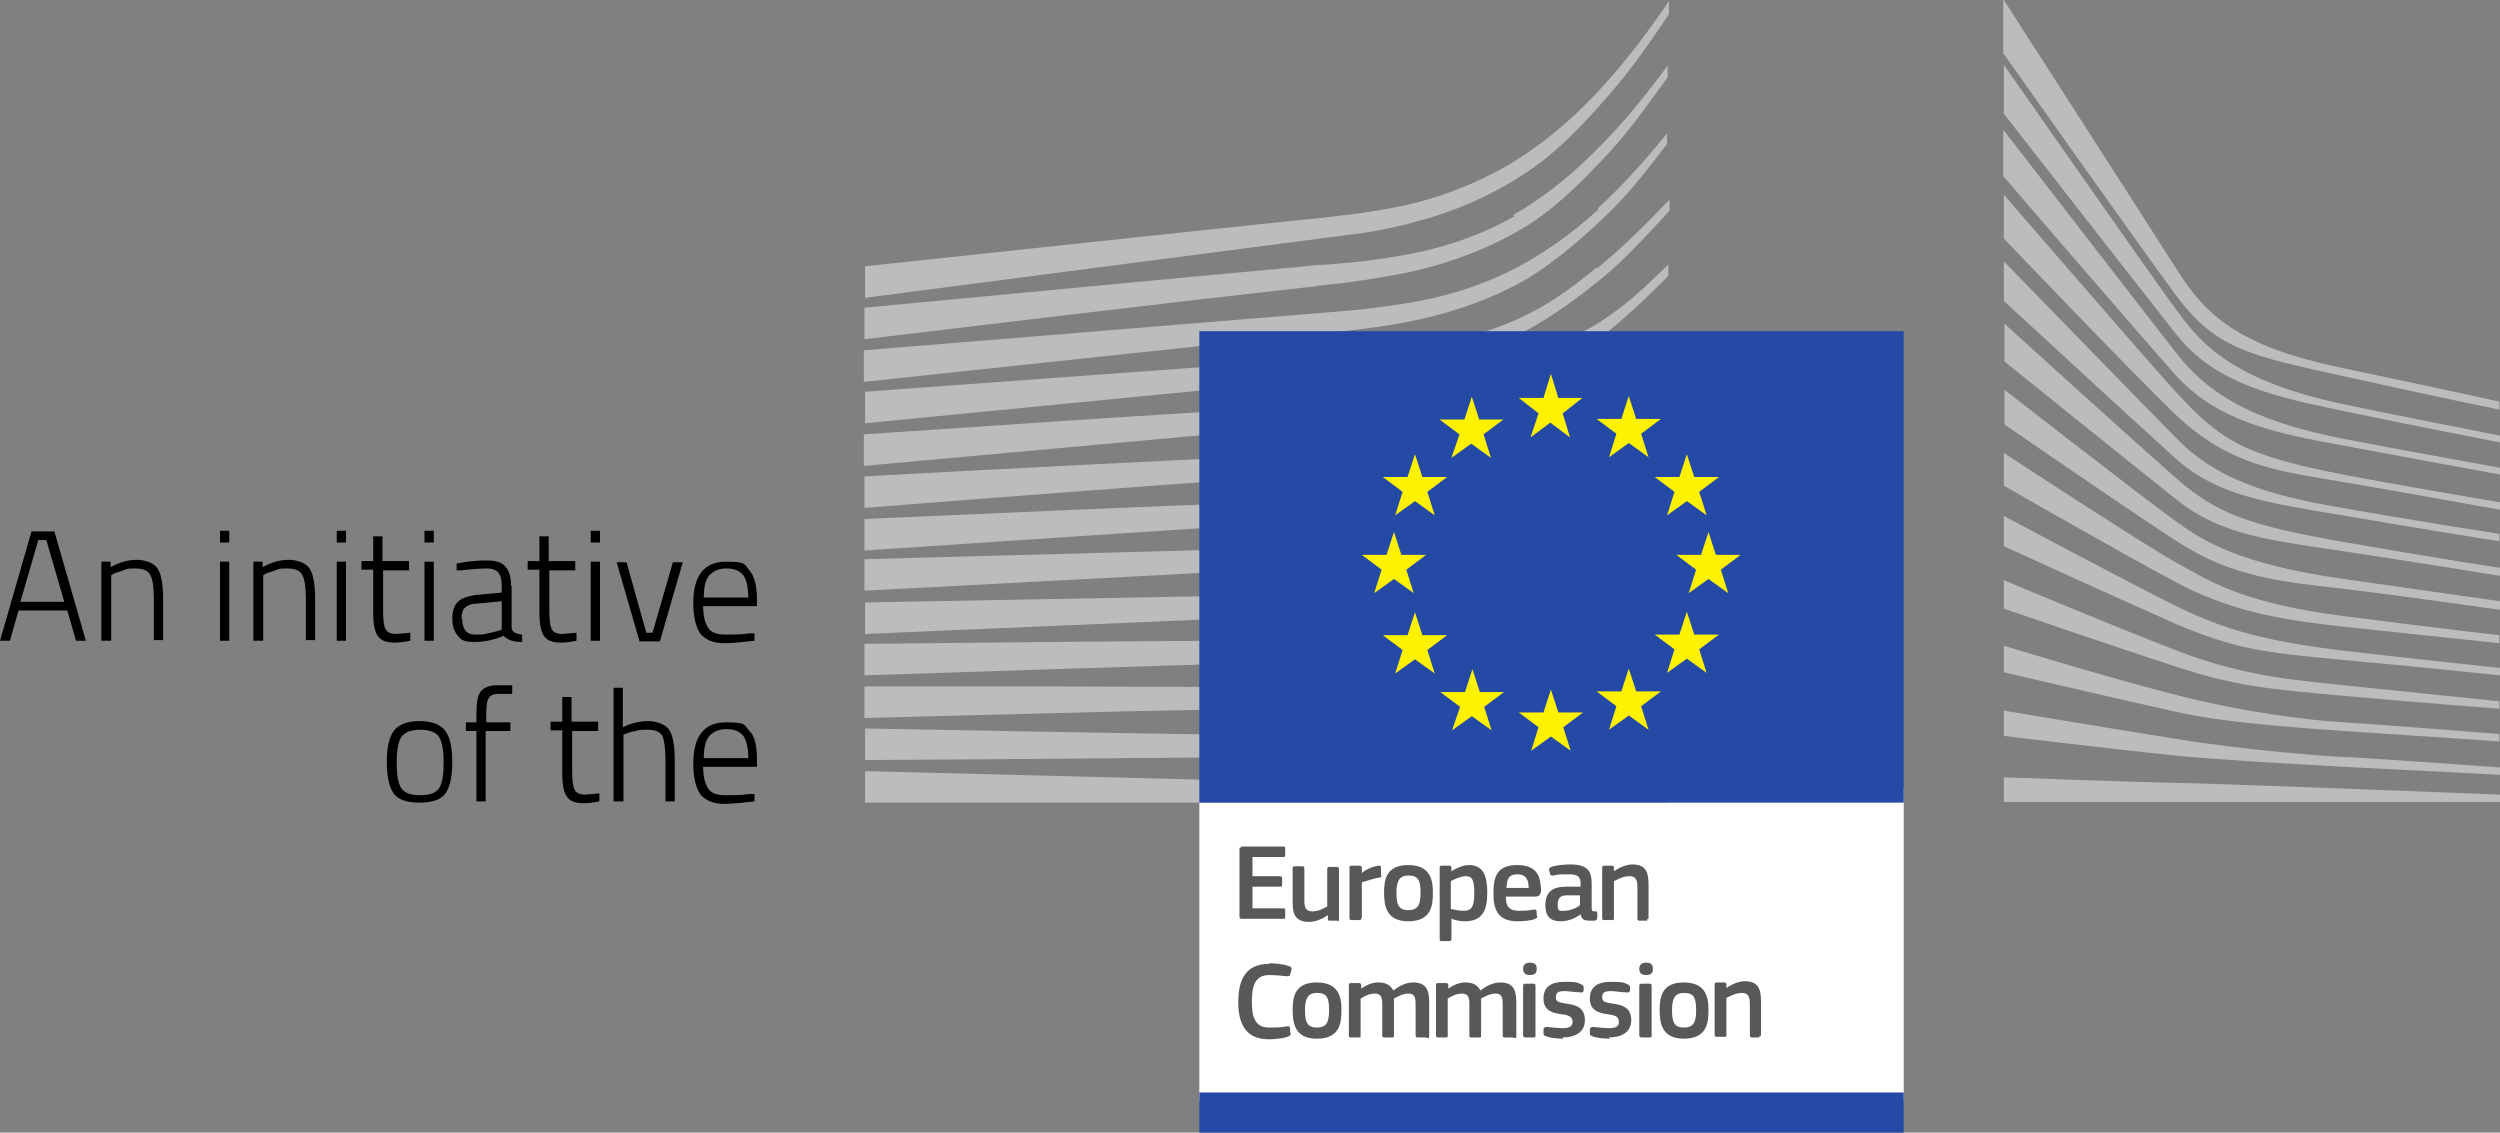 <?xml version="1.0" encoding="UTF-8"?>
<svg xmlns="http://www.w3.org/2000/svg" version="1.1" viewBox="0 0 404.6 183.3">
  <rect x="0" y="0" width="404.6" height="183.3" fill="#808080" stroke="none"/>
  <defs>
    <style>
      .cls-1 {
        fill: #fff200;
      }

      .cls-2 {
        fill: #bdbcbc;
      }

      .cls-3 {
        fill: #fff;
      }

      .cls-4 {
        fill: #254aa5;
      }

      .cls-5 {
        isolation: isolate;
      }

      .cls-6 {
        fill: #5a5758;
      }
    </style>
  </defs>
  <!-- Generator: Adobe Illustrator 28.7.1, SVG Export Plug-In . SVG Version: 1.2.0 Build 142)  -->
  <g>
    <g id="Layer_1">
      <g>
        <path class="cls-3" d="M194.1,178.3h114v-50.7h-114v50.7Z"/>
        <g>
          <path class="cls-2" d="M258.4,43.3c-4.9,4-8.8,6.8-14.8,9.2-5.3,2.1-10.9,3-17.4,3.8-4.2.6-8.5,1.4-12.7,1.7-1.7.1-3.4.2-5.1.4l-68.4,5v5.1l68.7-6.7,8.9-.8c3.3-.3,6.2-.7,9-1.1,6.7-1.1,12.4-2.7,17.5-5,5.3-2.3,10.7-6.2,15.8-10.4,3.4-2.9,6.7-6.5,10.3-10.4v-1.8c-4.3,4.5-7.9,8-11.7,11.1M270.1,128.1l-130.1-3.3v5.1h130.1v-1.8ZM221.6,119.2l-16.8-.2c-21.5-.3-42.9-.7-64.8-1.1v5.1c20.9-.1,43-.3,64.8-.5l16.8-.2c5.7,0,11.2-.2,16.9-.4,11.6-.4,21.9-1.2,31.6-2.5v-1.8c-9.7,1.1-20.1,1.6-31.7,1.7-5.6,0-11.2,0-16.8,0M238.6,111.2c-3.6.1-7.4.2-11.8.2s-3.3,0-5,0l-16.9-.2c-11.5,0-23-.1-33.8-.1h-31.2v5.1l31.2-.8c10.7-.3,22.2-.5,33.7-.7l16.9-.2c4.6,0,10.7-.2,16.9-.6,6.1-.4,11.6-1,16.9-1.8,4.8-.8,9.6-1.8,14.5-3v-1.8c-5,1.2-10,2.1-14.8,2.7-5.3.7-10.7,1.2-16.7,1.4M238.9,103c-8.6.7-17.4.7-25.9.7s-5.3,0-7.9,0c-21.7,0-43.2.3-65.2.5v5.1c20.9-.7,43.1-1.4,65.3-2.1,2.6,0,5.3-.2,7.9-.2,8.5-.2,17.4-.4,26-1.4,6.1-.7,11.6-1.6,16.9-2.9,4.6-1.1,9.3-2.6,14.1-4.4v-1.9c-4.9,1.8-9.8,3.2-14.5,4.2-5.2,1.2-10.7,1.9-16.6,2.4M239.5,94.7c-9.2,1.2-18.6,1.4-27.7,1.5-2.1,0-4.2,0-6.3.1l-65.5,1.2v5.1l65.6-2.8c2.1,0,4.2-.2,6.2-.3,9.2-.4,18.7-.8,28-2.2,5.9-.9,11.5-2.3,16.8-4.1,4.4-1.5,8.9-3.4,13.5-5.6v-1.9c-4.8,2.2-9.6,4.1-14.1,5.5-5.2,1.6-10.8,2.8-16.5,3.6M240,86.4c-5,.9-10.4,1.5-16.9,1.8-2.5.1-5.1.2-8.6.3l-74.6,2v5.1l66.2-3.5,8.6-.4c3.4-.2,6.1-.3,8.6-.5,6.6-.5,12.1-1.2,17.2-2.3,5.8-1.2,11.4-2.9,16.6-5.2,4.2-1.8,8.5-4,12.9-6.7v-2c-4.7,2.8-9.2,5-13.7,6.7-5.2,2.1-10.7,3.6-16.3,4.7M240.8,78.2c-5,1.2-10.4,1.9-17,2.3-2.5.2-5.3.3-8.6.4l-8.7.3c-21.8.8-44,1.8-66.6,2.8v5.1c22.5-1.5,44.5-3,66.8-4.4l8.6-.5c3.4-.2,6.1-.4,8.7-.6,6.7-.6,12.2-1.5,17.3-2.8,5.7-1.5,11.3-3.6,16.5-6.4,4-2.1,8.1-4.7,12.3-7.8v-2.2c-4.5,3.3-8.9,5.9-13.2,8.1-5.1,2.6-10.6,4.5-16.1,5.8M241.6,69.8c-4.9,1.4-10.5,2.4-17,3-2.6.2-5.5.4-8.7.5l-8.8.4c-21.7,1-43.4,2.1-67.2,3.4v5.1c22.8-1.8,45.1-3.5,67.4-5.1l8.7-.6c3.4-.2,6.2-.5,8.8-.8,6.6-.7,12.4-1.9,17.4-3.5,5.6-1.8,11.1-4.3,16.2-7.6,3.8-2.4,7.6-5.3,11.6-8.8h0c-4.4,3.6-8.5,4.5-12.7,7-5.1,3.1-10.4,5.4-15.9,7M239.9,60.1c-4.6,2.5-8,4-14.5,4.7-3.9.4-8,.6-11.9.8-1.9,0-3.8.2-5.7.3-11.8.7-23.4,1.4-35.3,2.2l-32.7,2.2v5.1l33-3c10.7-1,23.1-2.1,35.2-3.1l8.8-.7c3.4-.3,6.2-.5,8.9-.9,6.7-.9,12.4-2.2,17.5-4.1,5.4-2,10.6-5.2,15.7-8.9,4.6-3.4,11.1-10,11.1-10.1v-1.8c-4.2,4.1-6.6,6.4-11.2,9.4-5.5,3.6-14.9,5.5-18.9,7.8M258.8,33.8c-4.8,4.4-9.8,7.8-14.9,10.3-5,2.4-10.5,4.1-17,5.1-2.7.4-5.6.8-8.9,1.1l-78.2,6.4v5.1l69.5-7.4,9-.9c3.4-.4,6.4-.8,9-1.3,6.7-1.3,12.4-3.2,17.5-5.8,5.2-2.6,10.4-7,15.3-11.7,3.3-3.1,6.4-7.1,9.7-11.4v-1.7c-3.9,4.8-7.6,8.8-11.3,12.2M245.1,35c-4.9,2.8-10.6,4.9-16.9,6.1-2.7.5-5.6,1-8.9,1.3-2,.2-3.9.4-5.9.5-1.1,0-2.1.2-3.2.3-24,2.2-47.9,4.5-70.3,6.6v5.1c22.5-2.7,46.6-5.6,70.6-8.3,1.1-.1,2.1-.2,3.2-.4,2-.2,3.9-.4,5.9-.7,3.4-.5,6.4-1,9.1-1.6,6.5-1.5,12.4-3.8,17.5-6.8,5.1-3,9.5-7.3,14.3-12.5,3-3.2,6.3-7.8,9.4-12.1v-1.9c-3.7,5-7.1,9.2-10.6,12.7-4.7,4.9-9.5,8.7-14.4,11.5M140,48.2s78.4-10.2,80.6-10.5c3.4-.5,6.4-1.2,9.2-2,6.3-1.7,12.2-4.4,17.4-7.9,5-3.3,9.6-8.2,14.1-13.5,2.9-3.4,6-7.8,8.8-12V.2c-3.4,5-6.7,9.3-10.1,13.1-4.5,5.1-9.3,9.2-14.1,12.3-5,3.2-10.6,5.6-16.7,7.2-2.7.7-5.7,1.2-9,1.7-2.2.3-4.4.5-6.6.8-.9,0-73.6,7.8-73.6,7.8v5.1Z"/>
          <path class="cls-2" d="M324.3,125.8s21.5.8,28,.9,52.3,1.9,52.3,1.9v1.2h-80.3c0,0,0-4.1,0-4.1ZM324.3,115s13.6,2.3,28,4.6c10.8,1.8,25.4,2.9,26.9,2.9,1.6,0,25.4,1.7,25.4,1.7v1.2s-15.2-.8-25.4-1.3c-10.5-.6-21-1.2-27-1.8-13.3-1.4-27.9-3.2-27.9-3.2v-4.2h0ZM324.3,104.5s16.6,5.1,28,8c11.3,2.9,21.8,4.1,27,4.4,5.2.3,25.2,1.9,25.2,1.9v1.2s-11.3-.8-25.3-1.7c-11.3-.8-20.4-1.6-27-3.1-7.4-1.6-27.9-6.4-27.9-6.4v-4.4h0,0ZM324.3,93.9s16.4,6.9,28,11.4c11.4,4.4,20.1,4.8,27,5.6,3,.3,25.2,2.6,25.2,2.6v1.2s-13.2-1-25.3-2.1-17.2-1.5-27-4.7c-9.9-3.2-27.9-9.4-27.9-9.4v-4.6h0,0ZM324.3,83.5s20.8,11.1,27.9,14.6c7.9,3.9,14.7,5.7,27,7.2,12.1,1.4,25.4,2.8,25.4,2.8v1.2s-12.3-1.3-25.4-2.5c-13-1.2-17.6-1.8-27-5.8-8.4-3.7-27.9-12.6-27.9-12.6v-4.9h0ZM324.3,73.3s23.5,15.4,28,17.8c4.5,2.4,9.7,6.4,26.9,8.6,17.2,2.2,25.3,3.1,25.3,3.1v1.3s-14.2-1.5-25.4-2.7-18.7-2.8-27-7.2c-8.3-4.4-27.8-15.6-27.8-15.6v-5.2h0,0ZM324.3,63s23.5,18.3,27.9,21.4c4.4,3.2,10.2,6.9,27.1,9.3,16.7,2.4,25.3,3.6,25.3,3.6v1.4s-15.2-2.2-25.3-3.4c-10.1-1.2-17.9-1.8-27-7.7-8.9-5.8-27.9-18.9-27.9-18.9v-5.7h0,0ZM324.3,52.3s20.6,18.7,27.9,25.1c6.7,5.9,12.2,7.7,27,10.3s25.4,4.2,25.4,4.2v1.3s-13.4-2.2-25.4-4-19.7-2.6-26.9-8.3c-8.3-6.6-27.9-22.4-27.9-22.4v-6.1h0ZM324.3,42.3s21.6,22.2,27.9,28.6c6.6,6.8,15.1,9.3,26.9,11.3,11.2,2,25.4,4.2,25.4,4.2v1.2s-13.3-2.1-25.4-4.2c-11.9-2-20.2-3.1-27-9.2-6.1-5.5-27.8-25.5-27.8-25.5v-6.5h0ZM324.3,31.5s23.4,27.1,27.9,32c7,7.5,10.4,10.1,27,13.3,6.6,1.3,25.4,4.5,25.4,4.5v1.2s-15.5-2.8-25.4-4.5-18.2-2.4-27.1-10.9c-6.8-6.5-27.8-28.5-27.8-28.5v-7h0,0ZM324.3,21.1s23.1,29.9,27.8,35.9c4.7,6,11.1,10.9,27.1,14,9.2,1.8,25.4,4.7,25.4,4.7v1.1s-14.2-2.6-25.4-4.7c-11.2-2-20.4-4-27.1-11.4-5.8-6.5-27.9-32.2-27.9-32.2v-7.5h0ZM324.3,10.5s24.6,35.2,27.8,39.5c3.3,4.3,7.6,11.3,27.1,15.4,5,1.1,25.4,5.1,25.4,5.1v1.1s-15.5-3-25.4-5.1c-9.9-2.1-20.4-4-27-12.4-6-7.6-27.9-35.7-27.9-35.7v-7.9h0ZM324.3,0s23.8,37,28.1,43.8c4.4,6.8,9.3,12.2,26.9,15.8,17.6,3.7,25.2,5.4,25.2,5.4v1.3s-11.2-2.3-25.6-5.5c-14.4-3.2-20.3-4.2-26.8-13.1-5.5-7.4-27.9-39.1-27.9-39.1V0Z"/>
        </g>
        <g>
          <path class="cls-4" d="M308.1,53.6h-114v76.3h114V53.6Z"/>
          <path class="cls-4" d="M194.1,183.3h114v-6.5h-114v6.5Z"/>
        </g>
        <path class="cls-1" d="M239.4,112h4l-3.2,2.4,1.2,3.8-3.2-2.3-3.2,2.3,1.3-3.8-3.2-2.4h4l1.2-3.7,1.2,3.7h0ZM230.2,102.8h4l-3.2,2.4,1.2,3.8-3.2-2.3-3.2,2.3,1.2-3.8-3.2-2.4h4l1.2-3.7,1.2,3.7h0ZM226.8,89.8h4l-3.2,2.4,1.2,3.8-3.2-2.3-3.2,2.3,1.2-3.8-3.2-2.4h4l1.2-3.7,1.2,3.7h0ZM230.2,77.2h4l-3.2,2.4,1.2,3.8-3.2-2.3-3.2,2.3,1.2-3.8-3.2-2.4h4l1.2-3.7,1.2,3.7h0ZM239.3,67.9h4l-3.2,2.4,1.2,3.8-3.2-2.3-3.2,2.3,1.3-3.8-3.2-2.4h4l1.2-3.7,1.2,3.7h0ZM277.7,89.8h4l-3.2,2.4,1.2,3.8-3.2-2.3-3.2,2.3,1.2-3.8-3.2-2.4h4l1.2-3.7,1.2,3.7ZM274.2,102.7h4l-3.2,2.4,1.2,3.8-3.2-2.3-3.2,2.3,1.2-3.8-3.2-2.4h4l1.2-3.7,1.2,3.7h0ZM274.2,77.2h4l-3.2,2.4,1.2,3.8-3.2-2.3-3.2,2.3,1.2-3.8-3.2-2.4h4l1.2-3.7,1.2,3.7h0ZM264.8,67.8h4l-3.2,2.4,1.2,3.8-3.2-2.3-3.2,2.3,1.2-3.8-3.2-2.4h4l1.2-3.7,1.2,3.7ZM264.8,111.9h4l-3.2,2.4,1.2,3.8-3.2-2.3-3.2,2.3,1.2-3.8-3.2-2.4h4l1.2-3.7,1.2,3.7ZM252.2,115.3h4l-3.2,2.4,1.2,3.8-3.2-2.3-3.2,2.3,1.2-3.8-3.2-2.4h4l1.2-3.7,1.2,3.7h0ZM252.1,64.4h4l-3.2,2.5,1.2,3.9-3.2-2.4-3.2,2.4,1.3-3.9-3.2-2.5h4l1.2-3.9,1.2,3.9h0Z"/>
        <g>
          <path class="cls-6" d="M266.6,149h-1.3c-.2,0-.3-.1-.3-.3v-5.1c0-1.1-.2-1.8-1.3-1.8s-2,.6-2.5.8v6c0,.2,0,.3-.3.3h-1.3c-.2,0-.3-.1-.3-.3v-8.1c0-.2,0-.4.3-.4h1.3c.2,0,.3.1.3.4v.5s0,0,0,0c.7-.5,1.9-1.1,3-1.1,2.4,0,2.6,1.6,2.6,3.4v5.2c0,.2,0,.3-.3.3M255.8,144.9h-2.2c-.9,0-1.5.3-1.5,1.5s.3,1,1.1,1,1.9-.4,2.5-.9v-1.7h0ZM255.9,147.9c-.9.7-2.1,1.2-3.3,1.2-1.9,0-2.5-1-2.5-2.6,0-2.1,1.1-3,3.4-3h2.3v-.5c0-1.1-.4-1.5-1.9-1.5s-1.7,0-2.5.2c-.4,0-.5,0-.5-.2l-.2-.7c0-.2,0-.4.4-.5.8-.3,2.2-.4,3-.4,3.1,0,3.5,1.3,3.5,3.3v3.5c0,.7,0,.8.6.8.3,0,.3,0,.3.3v.8c0,.2-.1.3-.4.4-.3,0-.6,0-.8,0-.9,0-1.4-.2-1.5-1.1h0ZM243.8,143.7h3.6c0-1.1-.3-2.2-1.8-2.2s-1.7.8-1.8,2.2M243.7,145.1c0,1.8.7,2.3,2.2,2.3s1.6-.1,2.3-.2c.3,0,.4,0,.5.3v.6c.2.3.1.4-.2.6-.7.3-2,.4-2.9.4-3.4,0-3.9-2.2-3.9-4.5s.3-4.6,3.8-4.6,3.8,2.1,3.9,4c0,.6-.2,1.1-.9,1.1h-4.8ZM237.2,141.8c-.7,0-1.9.5-2.4.8v4.5c.8.2,1.5.3,2.1.3,1.3,0,1.7-.7,1.7-2.9s-.4-2.7-1.4-2.7M237.1,149.1c-.6,0-1.4-.1-2.2-.4h0v3.2c0,.2,0,.4-.3.4h-1.3c-.3,0-.3-.1-.3-.4v-11.4c0-.2,0-.4.3-.4h1.3c.2,0,.3.1.3.4v.5h0c.6-.4,1.8-1,2.8-1,2.4,0,3,1.8,3,4.5s-.7,4.6-3.6,4.6M227.9,141.7c-1.5,0-1.9,1-1.9,2.8s.3,2.8,1.9,2.8,2-.9,2-2.8-.3-2.8-1.9-2.8M227.9,149.1c-3.6,0-3.9-2.6-3.9-4.7s.4-4.4,3.9-4.4,4,2.3,4,4.4-.2,4.7-4,4.7M220.3,148.6c0,.2,0,.3-.3.3h-1.3c-.2,0-.3-.1-.3-.3v-8.1c0-.2,0-.4.3-.4h1.3c.3,0,.4.1.4.4v.8h0c.5-.5,1.8-1.1,2.7-1.2.2,0,.4,0,.4.3v1.2c.1.2.2.4-.2.4-1,.2-2.3.6-2.9.8v5.8h0ZM216.5,149h-1.3c-.3,0-.3-.1-.3-.3v-.6h0c-.7.5-1.9,1.1-3,1.1-2.4,0-2.7-1.4-2.7-3.3v-5.3c0-.2,0-.4.3-.4h1.3c.2,0,.3.1.3.4v5.1c0,1.1.2,1.8,1.3,1.8s2-.6,2.4-.8v-6c0-.2,0-.4.3-.4h1.3c.2,0,.3.1.3.4v8.1c0,.2,0,.3-.3.3M200.7,137.4c0-.2.1-.4.4-.4h6.6c.2,0,.3.1.3.3v1.1c0,.2,0,.3-.4.3h-4.9v3.1h4.4c.2,0,.4.1.4.3v1.1c0,.2,0,.3-.4.3h-4.4v3.5h5c.2,0,.3.1.3.3v1.1c0,.2,0,.3-.3.3h-6.7c-.2,0-.4-.1-.4-.3v-11.3h0Z"/>
          <path class="cls-6" d="M284.8,167.9h-1.3c-.2,0-.3-.1-.3-.3v-5.1c0-1.1-.2-1.8-1.3-1.8s-2,.6-2.5.8v6c0,.2,0,.3-.3.3h-1.3c-.2,0-.3-.1-.3-.3v-8.1c0-.2,0-.4.3-.4h1.3c.2,0,.3.1.3.4v.5s0,0,0,0c.7-.5,1.9-1.1,3-1.1,2.4,0,2.6,1.6,2.6,3.4v5.2c0,.2,0,.3-.3.3M272.5,160.7c-1.5,0-1.9,1-1.9,2.8s.3,2.8,1.9,2.8,2-.9,2-2.8-.3-2.8-1.9-2.8M272.5,168.1c-3.6,0-3.9-2.6-3.9-4.7s.4-4.4,3.9-4.4,4,2.3,4,4.4-.2,4.7-4,4.7M267.3,167.6c0,.2,0,.3-.3.3h-1.3c-.2,0-.4-.1-.4-.3v-8.1c0-.2.1-.3.4-.3h1.3c.2,0,.3.1.3.3v8.1ZM266.4,157.8c-.9,0-1.1-.5-1.1-1s.2-1,1.1-1,1.1.4,1.1,1-.2,1-1.1,1M260.5,168.1c-.9,0-2.1-.1-2.8-.4-.4-.1-.4-.3-.4-.6v-.6c.2-.3.3-.3.6-.3.8.1,1.9.2,2.5.2,1.1,0,1.6-.3,1.6-1s-.3-1-1.4-1.2c-1.8-.2-3.3-.6-3.3-2.6s1.4-2.7,3.4-2.7,2,.1,2.7.4c.3.1.4.3.4.5v.6c-.2.2-.3.3-.6.2-.8,0-1.8-.2-2.5-.2-1.1,0-1.4.3-1.4,1s.4.8,1.5,1c1.7.2,3.2.6,3.2,2.7s-1.8,2.8-3.6,2.8M253,168.1c-.9,0-2.1-.1-2.8-.4-.4-.1-.4-.3-.4-.6v-.6c.2-.3.3-.3.6-.3.8.1,1.9.2,2.5.2,1.1,0,1.6-.3,1.6-1s-.3-1-1.4-1.2c-1.8-.2-3.3-.6-3.3-2.6s1.4-2.7,3.4-2.7,2,.1,2.7.4c.3.1.4.3.4.5v.6c-.2.2-.3.3-.6.2-.8,0-1.8-.2-2.5-.2-1.1,0-1.4.3-1.4,1s.4.8,1.5,1c1.7.2,3.2.6,3.2,2.7s-1.8,2.8-3.6,2.8M248.5,167.6c0,.2,0,.3-.3.3h-1.3c-.2,0-.4-.1-.4-.3v-8.1c0-.2.1-.3.4-.3h1.3c.2,0,.3.1.3.3v8.1ZM247.6,157.8c-.9,0-1.1-.5-1.1-1s.2-1,1.1-1,1.1.4,1.1,1-.2,1-1.1,1M244.8,167.9h-1.3c-.2,0-.3-.1-.3-.3v-5.1c0-1.3-.3-1.7-1.2-1.7s-1.7.5-2.3.8c0,.2,0,.5,0,.9v5.1c0,.2,0,.3-.3.3h-1.3c-.2,0-.3-.1-.3-.3v-5.2c0-1.1-.3-1.6-1.2-1.6s-1.6.4-2.3.8v6c0,.2,0,.3-.3.3h-1.3c-.2,0-.3-.1-.3-.3v-8.1c0-.2,0-.4.3-.4h1.3c.3,0,.4.1.4.4v.5h0c.7-.5,1.7-1,2.7-1,1,0,1.9.2,2.5,1.3.9-.7,2-1.3,3.2-1.3,2.4,0,2.6,1.6,2.6,3.4v5.3c0,.2,0,.3-.3.3M230.7,167.9h-1.3c-.2,0-.3-.1-.3-.3v-5.1c0-1.3-.3-1.7-1.2-1.7s-1.7.5-2.3.8c0,.2,0,.5,0,.9v5.1c0,.2,0,.3-.3.3h-1.3c-.2,0-.3-.1-.3-.3v-5.2c0-1.1-.3-1.6-1.2-1.6s-1.6.4-2.3.8v6c0,.2,0,.3-.3.3h-1.3c-.2,0-.3-.1-.3-.3v-8.1c0-.2,0-.4.3-.4h1.3c.3,0,.4.1.4.4v.5h0c.7-.5,1.7-1,2.7-1,1,0,1.9.2,2.5,1.3.9-.7,2-1.3,3.2-1.3,2.4,0,2.6,1.6,2.6,3.4v5.3c0,.2,0,.3-.3.3M213.1,160.7c-1.5,0-1.9,1-1.9,2.8s.3,2.8,1.9,2.8,2-.9,2-2.8-.3-2.8-1.9-2.8M213.1,168.1c-3.6,0-3.9-2.6-3.9-4.7s.4-4.4,3.9-4.4,4,2.3,4,4.4-.2,4.7-4,4.7M205.4,155.9c.9,0,2.3.1,3.3.5.3.1.4.3.3.6l-.2.7c0,.2-.1.3-.5.3-.9-.1-2-.2-2.9-.2-2.4,0-2.8,2-2.8,4.3s.4,4.2,2.8,4.2,1.9-.1,2.9-.2c.3,0,.4,0,.5.3v.7c.2.3.1.4-.2.6-.9.4-2.4.5-3.3.5-4,0-4.9-3-4.9-6s.8-6.2,4.9-6.2"/>
        </g>
      </g>
      <g class="cls-5">
        <g class="cls-5">
          <path d="M0,103.7l5.1-17.7h3.7l5.1,17.7h-1.6l-1.4-4.9H3l-1.4,4.9H0ZM6.2,87.4l-2.9,10h7.1l-2.9-10h-1.4Z"/>
          <path d="M17.9,103.7h-1.5v-12.8h1.5v.9c1.4-.8,2.8-1.2,4.2-1.2s2.8.5,3.4,1.4.9,2.6.9,4.9v6.7h-1.5v-6.6c0-2-.2-3.3-.6-4-.4-.7-1.2-1-2.4-1s-1.2,0-1.9.3c-.7.2-1.2.4-1.5.5l-.5.3v10.6Z"/>
          <path d="M35.6,87.8v-1.9h1.5v1.9h-1.5ZM35.6,103.7v-12.8h1.5v12.8h-1.5Z"/>
          <path d="M42.5,103.7h-1.5v-12.8h1.5v.9c1.4-.8,2.8-1.2,4.2-1.2s2.8.5,3.4,1.4.9,2.6.9,4.9v6.7h-1.5v-6.6c0-2-.2-3.3-.6-4-.4-.7-1.2-1-2.4-1s-1.2,0-1.9.3c-.7.2-1.2.4-1.5.5l-.5.3v10.6Z"/>
          <path d="M54.5,87.8v-1.9h1.5v1.9h-1.5ZM54.5,103.7v-12.8h1.5v12.8h-1.5Z"/>
          <path d="M66.3,92.3h-4.3v6.3c0,1.6.1,2.7.4,3.2.2.5.8.8,1.7.8l2.3-.2v1.3c-1,.2-1.9.3-2.5.3-1.3,0-2.2-.3-2.7-1-.5-.6-.8-1.9-.8-3.7v-7.1h-1.9v-1.4h1.9v-4h1.5v4h4.3v1.4Z"/>
          <path d="M68.7,87.8v-1.9h1.5v1.9h-1.5ZM68.7,103.7v-12.8h1.5v12.8h-1.5Z"/>
          <path d="M82.8,94.8v6.8c0,.6.6,1,1.7,1.1v1.2c-1.4,0-2.3-.3-3-1-1.6.7-3.2,1-4.8,1s-2-.3-2.6-1-.9-1.6-.9-2.8.3-2.1.9-2.7c.6-.6,1.6-.9,2.8-1.1l4.3-.4v-1.2c0-1-.2-1.6-.6-2.1-.4-.4-1-.6-1.7-.6-1.1,0-2.5.1-4.2.3h-.8c0,0,0-1.1,0-1.1,1.9-.4,3.5-.5,4.9-.5s2.4.3,3,1c.6.7.9,1.7.9,3.1ZM74.8,100.1c0,1.7.7,2.6,2.1,2.6s1.3,0,2-.2c.7-.1,1.3-.3,1.7-.4l.6-.2v-4.6l-4.2.4c-.8,0-1.4.3-1.8.7s-.5,1-.5,1.8Z"/>
          <path d="M93.2,92.3h-4.3v6.3c0,1.6.1,2.7.4,3.2.2.5.8.8,1.7.8l2.3-.2v1.3c-1,.2-1.9.3-2.5.3-1.3,0-2.2-.3-2.7-1-.5-.6-.8-1.9-.8-3.7v-7.1h-1.9v-1.4h1.9v-4h1.5v4h4.3v1.4Z"/>
          <path d="M95.6,87.8v-1.9h1.5v1.9h-1.5ZM95.6,103.7v-12.8h1.5v12.8h-1.5Z"/>
        </g>
        <g class="cls-5">
          <path d="M99.7,91h1.7l3.2,11.4h1l3.3-11.4h1.6l-3.7,12.8h-3.3l-3.7-12.8Z"/>
        </g>
        <g class="cls-5">
          <path d="M121.3,102.5h.8c0,0,0,1.2,0,1.2-1.9.2-3.5.4-4.9.4-1.8,0-3.1-.6-3.9-1.6-.7-1.1-1.1-2.7-1.1-4.9,0-4.5,1.8-6.7,5.3-6.7s2.9.5,3.8,1.4c.8,1,1.2,2.5,1.2,4.6v1.2h-8.7c0,1.6.3,2.7.8,3.5.5.8,1.5,1.1,2.8,1.1s2.6,0,3.9-.2ZM113.9,96.7h7.2c0-1.7-.3-2.9-.8-3.6-.6-.7-1.4-1.1-2.7-1.1s-2.1.4-2.8,1.1c-.6.7-.9,1.9-.9,3.6Z"/>
        </g>
        <g class="cls-5">
          <path d="M62.6,123.3c0-2.4.4-4.1,1.2-5.1.8-1,2.2-1.5,4.1-1.5s3.3.5,4.1,1.5c.8,1,1.2,2.7,1.2,5.1s-.4,4.1-1.1,5.1c-.7,1-2.1,1.5-4.2,1.5s-3.5-.5-4.2-1.5-1.1-2.7-1.1-5.1ZM64.2,123.3c0,2,.2,3.4.7,4.2.5.8,1.5,1.2,3.1,1.2s2.6-.4,3.1-1.2c.5-.8.7-2.2.7-4.2s-.3-3.4-.8-4.1c-.5-.7-1.5-1.1-3-1.1s-2.4.4-3,1.1c-.5.7-.8,2.1-.8,4.1Z"/>
          <path d="M78.6,118.3v11.4h-1.5v-11.4h-1.7v-1.4h1.7v-1.3c0-1.8.2-3,.7-3.7.5-.6,1.4-1,2.6-1h2.5v1.4c-1,0-1.8,0-2.2,0-.8,0-1.3.2-1.6.7-.3.4-.4,1.3-.4,2.6v1.3h3.9v1.4h-3.9Z"/>
          <path d="M96.9,118.3h-4.3v6.3c0,1.6.1,2.7.4,3.2.2.5.8.8,1.7.8l2.3-.2v1.3c-1,.2-1.9.3-2.5.3-1.3,0-2.2-.3-2.7-1-.5-.6-.8-1.9-.8-3.7v-7.1h-1.9v-1.4h1.9v-4h1.5v4h4.3v1.4Z"/>
          <path d="M100.8,129.7h-1.5v-18.4h1.5v6.4c1.4-.7,2.8-1,4.1-1s2.8.5,3.4,1.4c.6.9.9,2.6.9,4.9v6.7h-1.5v-6.6c0-2-.2-3.3-.5-4-.4-.7-1.2-1-2.4-1s-1.2,0-1.9.2c-.7.1-1.2.3-1.5.4l-.5.2v10.8Z"/>
          <path d="M121.3,128.5h.8c0,0,0,1.2,0,1.2-1.9.2-3.5.4-4.9.4-1.8,0-3.1-.6-3.9-1.6-.7-1.1-1.1-2.7-1.1-4.9,0-4.5,1.8-6.7,5.3-6.7s2.9.5,3.8,1.4,1.2,2.5,1.2,4.6v1.2h-8.7c0,1.6.3,2.7.8,3.5.5.8,1.5,1.1,2.8,1.1s2.6,0,3.9-.2ZM113.9,122.7h7.2c0-1.7-.3-2.9-.8-3.6-.6-.7-1.4-1.1-2.7-1.1s-2.1.4-2.8,1.1c-.6.7-.9,1.9-.9,3.6Z"/>
        </g>
      </g>
    </g>
  </g>
</svg>